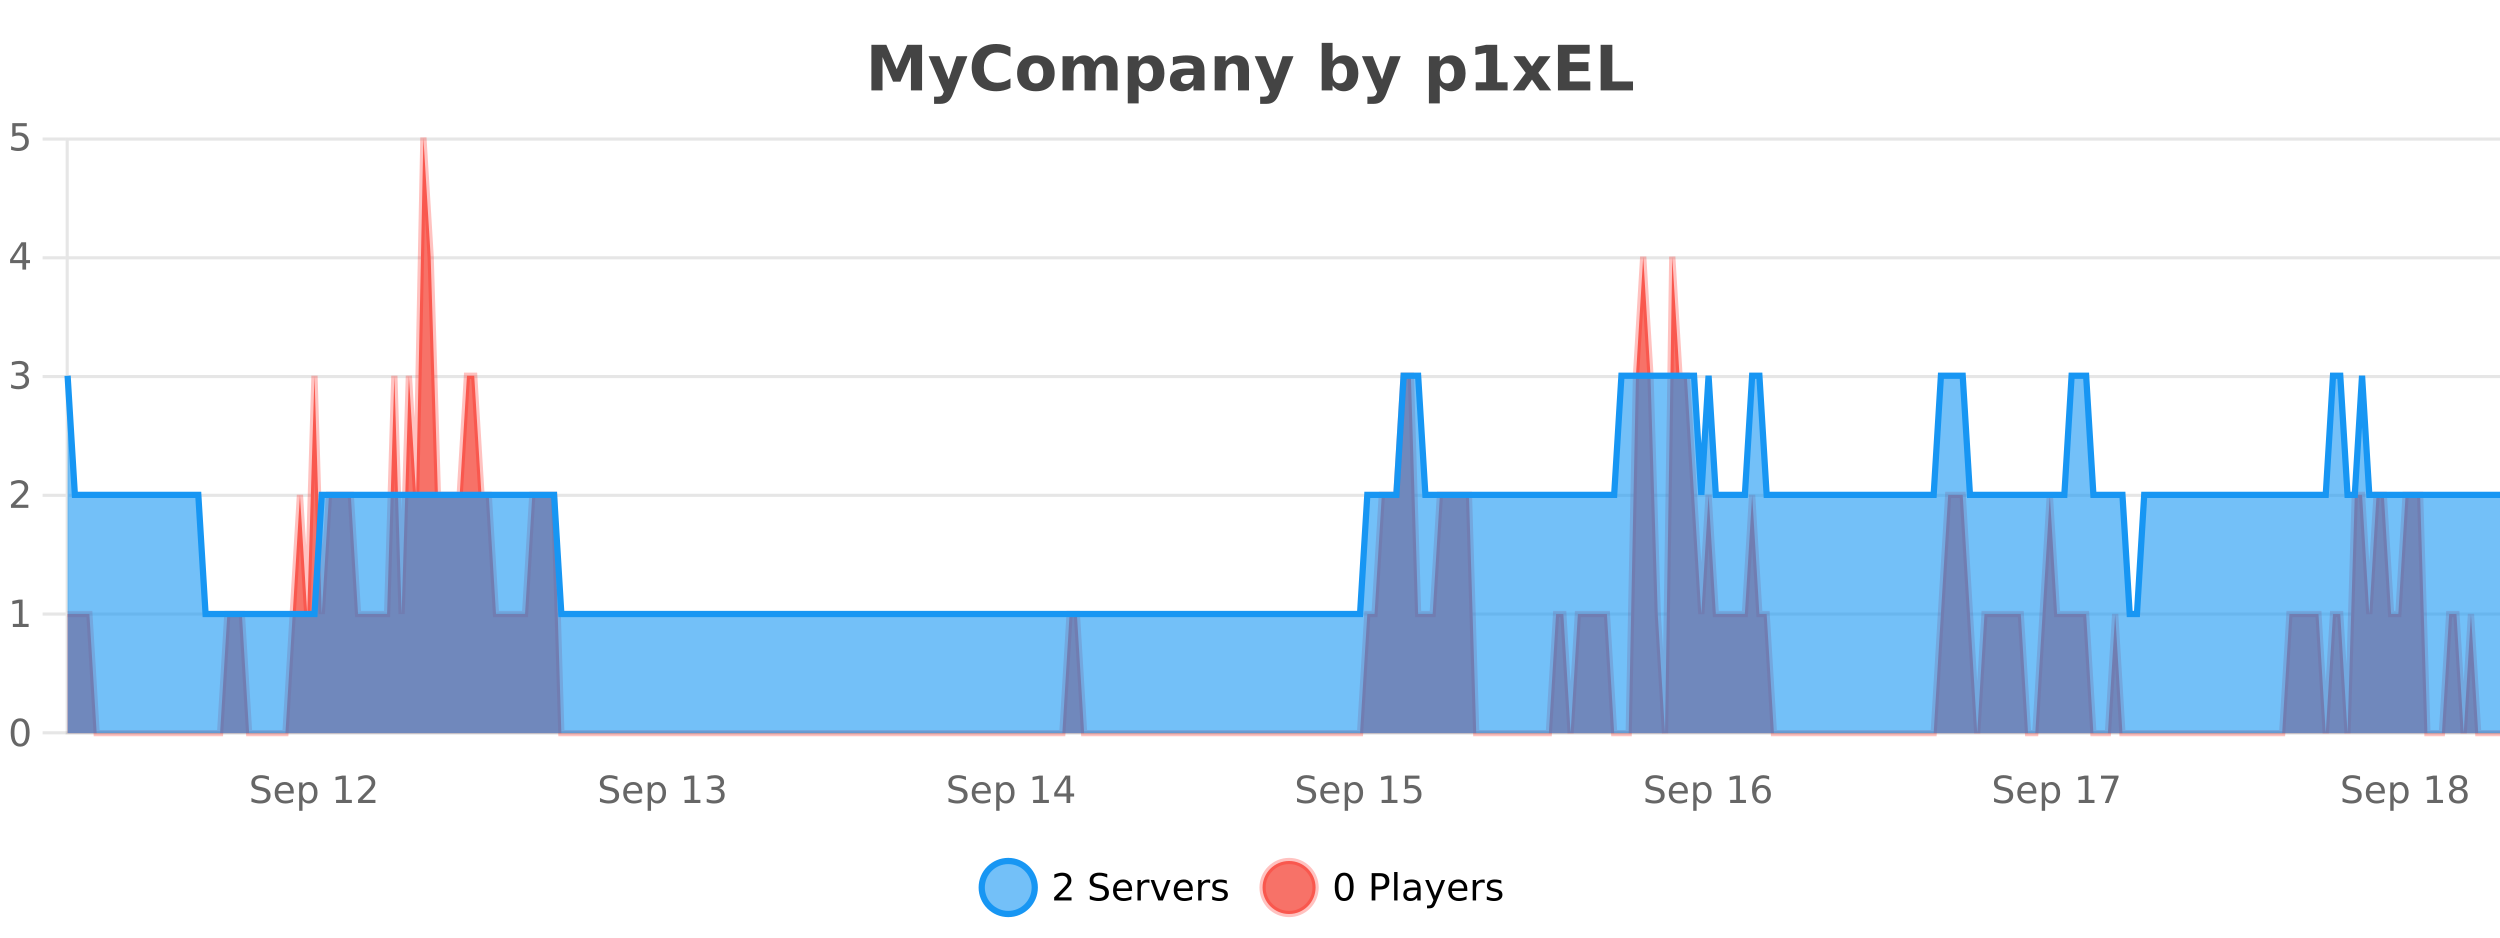 <?xml version="1.0" encoding="UTF-8"?>
<svg xmlns="http://www.w3.org/2000/svg" xmlns:xlink="http://www.w3.org/1999/xlink" width="800pt" height="300pt" viewBox="0 0 800 300" version="1.1">
<defs>
<clipPath id="clip1">
  <path d="M 285 263 L 360 263 L 360 300 L 285 300 Z M 285 263 "/>
</clipPath>
<clipPath id="clip2">
  <path d="M 375 263 L 450 263 L 450 300 L 375 300 Z M 375 263 "/>
</clipPath>
<clipPath id="clip3">
  <path d="M 21.633 44 L 800 44 L 800 234.602 L 21.633 234.602 Z M 21.633 44 "/>
</clipPath>
<clipPath id="clip4">
  <path d="M 20.633 43 L 800 43 L 800 235.602 L 20.633 235.602 Z M 20.633 43 "/>
</clipPath>
<clipPath id="clip5">
  <path d="M 21.633 120 L 800 120 L 800 234.602 L 21.633 234.602 Z M 21.633 120 "/>
</clipPath>
<clipPath id="clip6">
  <path d="M 20.633 91 L 800 91 L 800 225 L 20.633 225 Z M 20.633 91 "/>
</clipPath>
</defs>
<g id="surface2123421">
<rect x="0" y="0" width="800" height="300" style="fill:rgb(100%,100%,100%);fill-opacity:1;stroke:none;"/>
<path style="fill:none;stroke-width:1;stroke-linecap:butt;stroke-linejoin:miter;stroke:rgb(0%,0%,0%);stroke-opacity:0.098;stroke-miterlimit:10;" d="M 22 234.5 L 800 234.5 "/>
<path style="fill:none;stroke-width:1;stroke-linecap:butt;stroke-linejoin:miter;stroke:rgb(0%,0%,0%);stroke-opacity:0.098;stroke-miterlimit:10;" d="M 13.633 234.5 L 21 234.5 "/>
<path style="fill:none;stroke-width:1;stroke-linecap:butt;stroke-linejoin:miter;stroke:rgb(0%,0%,0%);stroke-opacity:0.098;stroke-miterlimit:10;" d="M 22 196.5 L 800 196.5 "/>
<path style="fill:none;stroke-width:1;stroke-linecap:butt;stroke-linejoin:miter;stroke:rgb(0%,0%,0%);stroke-opacity:0.098;stroke-miterlimit:10;" d="M 13.633 196.5 L 21 196.5 "/>
<path style="fill:none;stroke-width:1;stroke-linecap:butt;stroke-linejoin:miter;stroke:rgb(0%,0%,0%);stroke-opacity:0.098;stroke-miterlimit:10;" d="M 22 158.5 L 800 158.5 "/>
<path style="fill:none;stroke-width:1;stroke-linecap:butt;stroke-linejoin:miter;stroke:rgb(0%,0%,0%);stroke-opacity:0.098;stroke-miterlimit:10;" d="M 13.633 158.5 L 21 158.5 "/>
<path style="fill:none;stroke-width:1;stroke-linecap:butt;stroke-linejoin:miter;stroke:rgb(0%,0%,0%);stroke-opacity:0.098;stroke-miterlimit:10;" d="M 22 120.5 L 800 120.5 "/>
<path style="fill:none;stroke-width:1;stroke-linecap:butt;stroke-linejoin:miter;stroke:rgb(0%,0%,0%);stroke-opacity:0.098;stroke-miterlimit:10;" d="M 13.633 120.5 L 21 120.5 "/>
<path style="fill:none;stroke-width:1;stroke-linecap:butt;stroke-linejoin:miter;stroke:rgb(0%,0%,0%);stroke-opacity:0.098;stroke-miterlimit:10;" d="M 22 82.5 L 800 82.5 "/>
<path style="fill:none;stroke-width:1;stroke-linecap:butt;stroke-linejoin:miter;stroke:rgb(0%,0%,0%);stroke-opacity:0.098;stroke-miterlimit:10;" d="M 13.633 82.5 L 21 82.5 "/>
<path style="fill:none;stroke-width:1;stroke-linecap:butt;stroke-linejoin:miter;stroke:rgb(0%,0%,0%);stroke-opacity:0.098;stroke-miterlimit:10;" d="M 22 44.5 L 800 44.5 "/>
<path style="fill:none;stroke-width:1;stroke-linecap:butt;stroke-linejoin:miter;stroke:rgb(0%,0%,0%);stroke-opacity:0.098;stroke-miterlimit:10;" d="M 13.633 44.5 L 21 44.5 "/>
<path style=" stroke:none;fill-rule:nonzero;fill:rgb(9.02%,58.824%,95.294%);fill-opacity:0.6;" d="M 331.121 284 C 331.121 288.688 327.324 292.484 322.637 292.484 C 317.953 292.484 314.152 288.688 314.152 284 C 314.152 279.312 317.953 275.516 322.637 275.516 C 327.324 275.516 331.121 279.312 331.121 284 Z M 331.121 284 "/>
<g clip-path="url(#clip1)" clip-rule="nonzero">
<path style="fill:none;stroke-width:2;stroke-linecap:butt;stroke-linejoin:miter;stroke:rgb(9.02%,58.824%,95.294%);stroke-opacity:1;stroke-miterlimit:10;" d="M 331.121 284 C 331.121 288.688 327.324 292.484 322.637 292.484 C 317.953 292.484 314.152 288.688 314.152 284 C 314.152 279.312 317.953 275.516 322.637 275.516 C 327.324 275.516 331.121 279.312 331.121 284 Z M 331.121 284 "/>
</g>
<path style=" stroke:none;fill-rule:nonzero;fill:rgb(0%,0%,0%);fill-opacity:1;" d="M 338.75 287.156 L 342.891 287.156 L 342.891 288.156 L 337.328 288.156 L 337.328 287.156 C 337.773 286.699 338.383 286.078 339.156 285.297 C 339.938 284.508 340.426 283.996 340.625 283.766 C 341.008 283.352 341.273 282.996 341.422 282.703 C 341.578 282.402 341.656 282.109 341.656 281.828 C 341.656 281.359 341.488 280.98 341.156 280.688 C 340.832 280.398 340.41 280.25 339.891 280.25 C 339.516 280.25 339.117 280.312 338.703 280.438 C 338.297 280.562 337.859 280.762 337.391 281.031 L 337.391 279.828 C 337.867 279.641 338.312 279.5 338.719 279.406 C 339.133 279.305 339.516 279.25 339.859 279.25 C 340.766 279.25 341.488 279.48 342.031 279.938 C 342.57 280.387 342.844 280.992 342.844 281.75 C 342.844 282.105 342.773 282.445 342.641 282.766 C 342.504 283.09 342.258 283.469 341.906 283.906 C 341.801 284.023 341.488 284.352 340.969 284.891 C 340.445 285.434 339.707 286.188 338.75 287.156 Z M 354.32 279.688 L 354.32 280.844 C 353.871 280.637 353.445 280.48 353.039 280.375 C 352.641 280.262 352.262 280.203 351.898 280.203 C 351.25 280.203 350.75 280.328 350.398 280.578 C 350.055 280.828 349.883 281.188 349.883 281.656 C 349.883 282.043 349.996 282.336 350.227 282.531 C 350.453 282.73 350.898 282.887 351.555 283 L 352.258 283.156 C 353.141 283.324 353.793 283.621 354.211 284.047 C 354.637 284.465 354.852 285.027 354.852 285.734 C 354.852 286.59 354.562 287.234 353.992 287.672 C 353.43 288.109 352.594 288.328 351.492 288.328 C 351.086 288.328 350.648 288.281 350.18 288.188 C 349.711 288.094 349.227 287.953 348.727 287.766 L 348.727 286.547 C 349.203 286.82 349.672 287.023 350.133 287.156 C 350.602 287.293 351.055 287.359 351.492 287.359 C 352.168 287.359 352.688 287.23 353.055 286.969 C 353.43 286.699 353.617 286.32 353.617 285.828 C 353.617 285.402 353.48 285.07 353.211 284.828 C 352.949 284.578 352.516 284.398 351.914 284.281 L 351.195 284.141 C 350.309 283.965 349.668 283.688 349.273 283.312 C 348.887 282.938 348.695 282.418 348.695 281.75 C 348.695 280.969 348.965 280.359 349.508 279.922 C 350.047 279.477 350.797 279.25 351.758 279.25 C 352.172 279.25 352.59 279.289 353.008 279.359 C 353.434 279.434 353.871 279.543 354.32 279.688 Z M 362.266 284.609 L 362.266 285.125 L 357.297 285.125 C 357.348 285.875 357.57 286.445 357.969 286.828 C 358.375 287.215 358.93 287.406 359.641 287.406 C 360.055 287.406 360.457 287.359 360.844 287.266 C 361.238 287.164 361.629 287.008 362.016 286.797 L 362.016 287.828 C 361.617 287.984 361.219 288.105 360.812 288.188 C 360.406 288.281 359.992 288.328 359.578 288.328 C 358.535 288.328 357.707 288.027 357.094 287.422 C 356.477 286.809 356.172 285.98 356.172 284.938 C 356.172 283.867 356.461 283.016 357.047 282.391 C 357.629 281.758 358.41 281.438 359.391 281.438 C 360.273 281.438 360.973 281.727 361.484 282.297 C 362.004 282.859 362.266 283.633 362.266 284.609 Z M 361.188 284.281 C 361.176 283.699 361.008 283.23 360.688 282.875 C 360.363 282.523 359.938 282.344 359.406 282.344 C 358.801 282.344 358.316 282.516 357.953 282.859 C 357.598 283.203 357.395 283.684 357.344 284.297 Z M 367.836 282.594 C 367.711 282.531 367.574 282.484 367.43 282.453 C 367.293 282.414 367.137 282.391 366.961 282.391 C 366.355 282.391 365.887 282.59 365.555 282.984 C 365.23 283.383 365.07 283.953 365.07 284.703 L 365.07 288.156 L 363.992 288.156 L 363.992 281.594 L 365.07 281.594 L 365.07 282.609 C 365.297 282.215 365.594 281.922 365.961 281.734 C 366.324 281.539 366.766 281.438 367.289 281.438 C 367.359 281.438 367.438 281.445 367.523 281.453 C 367.617 281.465 367.715 281.48 367.82 281.5 Z M 368.195 281.594 L 369.336 281.594 L 371.383 287.094 L 373.445 281.594 L 374.586 281.594 L 372.117 288.156 L 370.648 288.156 Z M 381.688 284.609 L 381.688 285.125 L 376.719 285.125 C 376.77 285.875 376.992 286.445 377.391 286.828 C 377.797 287.215 378.352 287.406 379.062 287.406 C 379.477 287.406 379.879 287.359 380.266 287.266 C 380.66 287.164 381.051 287.008 381.438 286.797 L 381.438 287.828 C 381.039 287.984 380.641 288.105 380.234 288.188 C 379.828 288.281 379.414 288.328 379 288.328 C 377.957 288.328 377.129 288.027 376.516 287.422 C 375.898 286.809 375.594 285.98 375.594 284.938 C 375.594 283.867 375.883 283.016 376.469 282.391 C 377.051 281.758 377.832 281.438 378.812 281.438 C 379.695 281.438 380.395 281.727 380.906 282.297 C 381.426 282.859 381.688 283.633 381.688 284.609 Z M 380.609 284.281 C 380.598 283.699 380.43 283.23 380.109 282.875 C 379.785 282.523 379.359 282.344 378.828 282.344 C 378.223 282.344 377.738 282.516 377.375 282.859 C 377.02 283.203 376.816 283.684 376.766 284.297 Z M 387.258 282.594 C 387.133 282.531 386.996 282.484 386.852 282.453 C 386.715 282.414 386.559 282.391 386.383 282.391 C 385.777 282.391 385.309 282.59 384.977 282.984 C 384.652 283.383 384.492 283.953 384.492 284.703 L 384.492 288.156 L 383.414 288.156 L 383.414 281.594 L 384.492 281.594 L 384.492 282.609 C 384.719 282.215 385.016 281.922 385.383 281.734 C 385.746 281.539 386.188 281.438 386.711 281.438 C 386.781 281.438 386.859 281.445 386.945 281.453 C 387.039 281.465 387.137 281.48 387.242 281.5 Z M 392.562 281.781 L 392.562 282.812 C 392.258 282.656 391.941 282.543 391.609 282.469 C 391.285 282.387 390.945 282.344 390.594 282.344 C 390.062 282.344 389.66 282.43 389.391 282.594 C 389.117 282.75 388.984 282.996 388.984 283.328 C 388.984 283.578 389.078 283.777 389.266 283.922 C 389.461 284.059 389.852 284.188 390.438 284.312 L 390.797 284.406 C 391.566 284.562 392.113 284.793 392.438 285.094 C 392.758 285.398 392.922 285.812 392.922 286.344 C 392.922 286.961 392.676 287.445 392.188 287.797 C 391.707 288.152 391.047 288.328 390.203 288.328 C 389.848 288.328 389.477 288.289 389.094 288.219 C 388.719 288.156 388.32 288.059 387.906 287.922 L 387.906 286.797 C 388.301 287.008 388.691 287.164 389.078 287.266 C 389.461 287.371 389.848 287.422 390.234 287.422 C 390.734 287.422 391.117 287.34 391.391 287.172 C 391.672 286.996 391.812 286.746 391.812 286.422 C 391.812 286.133 391.711 285.906 391.516 285.75 C 391.316 285.594 390.883 285.445 390.219 285.297 L 389.844 285.219 C 389.176 285.074 388.691 284.855 388.391 284.562 C 388.098 284.273 387.953 283.875 387.953 283.375 C 387.953 282.75 388.172 282.273 388.609 281.938 C 389.047 281.605 389.664 281.438 390.469 281.438 C 390.863 281.438 391.238 281.469 391.594 281.531 C 391.945 281.586 392.27 281.668 392.562 281.781 Z M 332.637 277.016 "/>
<path style=" stroke:none;fill-rule:nonzero;fill:rgb(96.863%,44.706%,40.784%);fill-opacity:1;" d="M 420.988 284 C 420.988 288.688 417.191 292.484 412.504 292.484 C 407.82 292.484 404.02 288.688 404.02 284 C 404.02 279.312 407.82 275.516 412.504 275.516 C 417.191 275.516 420.988 279.312 420.988 284 Z M 420.988 284 "/>
<g clip-path="url(#clip2)" clip-rule="nonzero">
<path style="fill:none;stroke-width:2;stroke-linecap:butt;stroke-linejoin:miter;stroke:rgb(100%,4.706%,0%);stroke-opacity:0.247;stroke-miterlimit:10;" d="M 420.988 284 C 420.988 288.688 417.191 292.484 412.504 292.484 C 407.82 292.484 404.02 288.688 404.02 284 C 404.02 279.312 407.82 275.516 412.504 275.516 C 417.191 275.516 420.988 279.312 420.988 284 Z M 420.988 284 "/>
</g>
<path style=" stroke:none;fill-rule:nonzero;fill:rgb(0%,0%,0%);fill-opacity:1;" d="M 430.133 280.188 C 429.527 280.188 429.07 280.492 428.758 281.094 C 428.453 281.688 428.305 282.59 428.305 283.797 C 428.305 284.996 428.453 285.898 428.758 286.5 C 429.07 287.094 429.527 287.391 430.133 287.391 C 430.746 287.391 431.203 287.094 431.508 286.5 C 431.82 285.898 431.977 284.996 431.977 283.797 C 431.977 282.59 431.82 281.688 431.508 281.094 C 431.203 280.492 430.746 280.188 430.133 280.188 Z M 430.133 279.25 C 431.109 279.25 431.859 279.641 432.383 280.422 C 432.902 281.195 433.164 282.32 433.164 283.797 C 433.164 285.266 432.902 286.391 432.383 287.172 C 431.859 287.945 431.109 288.328 430.133 288.328 C 429.152 288.328 428.402 287.945 427.883 287.172 C 427.371 286.391 427.117 285.266 427.117 283.797 C 427.117 282.32 427.371 281.195 427.883 280.422 C 428.402 279.641 429.152 279.25 430.133 279.25 Z M 440.125 280.375 L 440.125 283.672 L 441.609 283.672 C 442.16 283.672 442.586 283.531 442.891 283.25 C 443.191 282.961 443.344 282.547 443.344 282.016 C 443.344 281.496 443.191 281.094 442.891 280.812 C 442.586 280.523 442.16 280.375 441.609 280.375 Z M 438.938 279.406 L 441.609 279.406 C 442.598 279.406 443.344 279.633 443.844 280.078 C 444.344 280.516 444.594 281.164 444.594 282.016 C 444.594 282.883 444.344 283.539 443.844 283.984 C 443.344 284.422 442.598 284.641 441.609 284.641 L 440.125 284.641 L 440.125 288.156 L 438.938 288.156 Z M 446.129 279.031 L 447.207 279.031 L 447.207 288.156 L 446.129 288.156 Z M 452.445 284.859 C 451.578 284.859 450.977 284.961 450.633 285.156 C 450.297 285.355 450.133 285.695 450.133 286.172 C 450.133 286.559 450.258 286.867 450.508 287.094 C 450.766 287.312 451.109 287.422 451.539 287.422 C 452.141 287.422 452.621 287.215 452.977 286.797 C 453.34 286.371 453.523 285.805 453.523 285.094 L 453.523 284.859 Z M 454.602 284.406 L 454.602 288.156 L 453.523 288.156 L 453.523 287.156 C 453.273 287.555 452.965 287.852 452.602 288.047 C 452.234 288.234 451.789 288.328 451.258 288.328 C 450.578 288.328 450.043 288.141 449.648 287.766 C 449.25 287.383 449.055 286.875 449.055 286.25 C 449.055 285.512 449.297 284.953 449.789 284.578 C 450.289 284.203 451.027 284.016 452.008 284.016 L 453.523 284.016 L 453.523 283.906 C 453.523 283.406 453.355 283.023 453.023 282.75 C 452.699 282.48 452.246 282.344 451.664 282.344 C 451.289 282.344 450.918 282.391 450.555 282.484 C 450.199 282.578 449.859 282.715 449.539 282.891 L 449.539 281.891 C 449.934 281.734 450.312 281.621 450.68 281.547 C 451.055 281.477 451.418 281.438 451.773 281.438 C 452.719 281.438 453.43 281.684 453.898 282.172 C 454.367 282.664 454.602 283.406 454.602 284.406 Z M 459.551 288.766 C 459.246 289.547 458.949 290.055 458.66 290.297 C 458.367 290.535 457.98 290.656 457.504 290.656 L 456.645 290.656 L 456.645 289.75 L 457.27 289.75 C 457.57 289.75 457.801 289.676 457.957 289.531 C 458.121 289.395 458.305 289.066 458.504 288.547 L 458.707 288.047 L 456.051 281.594 L 457.191 281.594 L 459.238 286.719 L 461.301 281.594 L 462.441 281.594 Z M 469.543 284.609 L 469.543 285.125 L 464.574 285.125 C 464.625 285.875 464.848 286.445 465.246 286.828 C 465.652 287.215 466.207 287.406 466.918 287.406 C 467.332 287.406 467.734 287.359 468.121 287.266 C 468.516 287.164 468.906 287.008 469.293 286.797 L 469.293 287.828 C 468.895 287.984 468.496 288.105 468.09 288.188 C 467.684 288.281 467.27 288.328 466.855 288.328 C 465.812 288.328 464.984 288.027 464.371 287.422 C 463.754 286.809 463.449 285.98 463.449 284.938 C 463.449 283.867 463.738 283.016 464.324 282.391 C 464.906 281.758 465.688 281.438 466.668 281.438 C 467.551 281.438 468.25 281.727 468.762 282.297 C 469.281 282.859 469.543 283.633 469.543 284.609 Z M 468.465 284.281 C 468.453 283.699 468.285 283.23 467.965 282.875 C 467.641 282.523 467.215 282.344 466.684 282.344 C 466.078 282.344 465.594 282.516 465.23 282.859 C 464.875 283.203 464.672 283.684 464.621 284.297 Z M 475.113 282.594 C 474.988 282.531 474.852 282.484 474.707 282.453 C 474.57 282.414 474.414 282.391 474.238 282.391 C 473.633 282.391 473.164 282.59 472.832 282.984 C 472.508 283.383 472.348 283.953 472.348 284.703 L 472.348 288.156 L 471.27 288.156 L 471.27 281.594 L 472.348 281.594 L 472.348 282.609 C 472.574 282.215 472.871 281.922 473.238 281.734 C 473.602 281.539 474.043 281.438 474.566 281.438 C 474.637 281.438 474.715 281.445 474.801 281.453 C 474.895 281.465 474.992 281.48 475.098 281.5 Z M 480.422 281.781 L 480.422 282.812 C 480.117 282.656 479.801 282.543 479.469 282.469 C 479.145 282.387 478.805 282.344 478.453 282.344 C 477.922 282.344 477.52 282.43 477.25 282.594 C 476.977 282.75 476.844 282.996 476.844 283.328 C 476.844 283.578 476.938 283.777 477.125 283.922 C 477.32 284.059 477.711 284.188 478.297 284.312 L 478.656 284.406 C 479.426 284.562 479.973 284.793 480.297 285.094 C 480.617 285.398 480.781 285.812 480.781 286.344 C 480.781 286.961 480.535 287.445 480.047 287.797 C 479.566 288.152 478.906 288.328 478.062 288.328 C 477.707 288.328 477.336 288.289 476.953 288.219 C 476.578 288.156 476.18 288.059 475.766 287.922 L 475.766 286.797 C 476.16 287.008 476.551 287.164 476.938 287.266 C 477.32 287.371 477.707 287.422 478.094 287.422 C 478.594 287.422 478.977 287.34 479.25 287.172 C 479.531 286.996 479.672 286.746 479.672 286.422 C 479.672 286.133 479.57 285.906 479.375 285.75 C 479.176 285.594 478.742 285.445 478.078 285.297 L 477.703 285.219 C 477.035 285.074 476.551 284.855 476.25 284.562 C 475.957 284.273 475.812 283.875 475.812 283.375 C 475.812 282.75 476.031 282.273 476.469 281.938 C 476.906 281.605 477.523 281.438 478.328 281.438 C 478.723 281.438 479.098 281.469 479.453 281.531 C 479.805 281.586 480.129 281.668 480.422 281.781 Z M 422.504 277.016 "/>
<path style=" stroke:none;fill-rule:nonzero;fill:rgb(26.667%,26.667%,26.667%);fill-opacity:1;" d="M 278.844 14.344 L 283.625 14.344 L 286.938 22.141 L 290.281 14.344 L 295.062 14.344 L 295.062 28.922 L 291.5 28.922 L 291.5 18.25 L 288.141 26.125 L 285.766 26.125 L 282.406 18.25 L 282.406 28.922 L 278.844 28.922 Z M 297.152 17.984 L 300.637 17.984 L 303.59 25.406 L 306.09 17.984 L 309.574 17.984 L 304.98 29.953 C 304.52 31.172 303.98 32.02 303.355 32.5 C 302.738 32.988 301.934 33.234 300.934 33.234 L 298.902 33.234 L 298.902 30.938 L 299.996 30.938 C 300.59 30.938 301.02 30.844 301.293 30.656 C 301.562 30.469 301.77 30.129 301.918 29.641 L 302.027 29.344 Z M 323.344 28.125 C 322.645 28.48 321.922 28.746 321.172 28.922 C 320.43 29.109 319.648 29.203 318.828 29.203 C 316.398 29.203 314.477 28.527 313.062 27.172 C 311.645 25.809 310.938 23.965 310.938 21.641 C 310.938 19.32 311.645 17.48 313.062 16.125 C 314.477 14.762 316.398 14.078 318.828 14.078 C 319.648 14.078 320.43 14.172 321.172 14.359 C 321.922 14.539 322.645 14.805 323.344 15.156 L 323.344 18.172 C 322.645 17.703 321.957 17.359 321.281 17.141 C 320.602 16.914 319.891 16.797 319.141 16.797 C 317.797 16.797 316.738 17.23 315.969 18.094 C 315.207 18.949 314.828 20.133 314.828 21.641 C 314.828 23.152 315.207 24.34 315.969 25.203 C 316.738 26.059 317.797 26.484 319.141 26.484 C 319.891 26.484 320.602 26.375 321.281 26.156 C 321.957 25.93 322.645 25.578 323.344 25.109 Z M 331.508 20.219 C 330.727 20.219 330.133 20.5 329.727 21.062 C 329.32 21.617 329.117 22.418 329.117 23.469 C 329.117 24.512 329.32 25.312 329.727 25.875 C 330.133 26.43 330.727 26.703 331.508 26.703 C 332.266 26.703 332.844 26.43 333.242 25.875 C 333.648 25.312 333.852 24.512 333.852 23.469 C 333.852 22.418 333.648 21.617 333.242 21.062 C 332.844 20.5 332.266 20.219 331.508 20.219 Z M 331.508 17.719 C 333.383 17.719 334.844 18.23 335.898 19.25 C 336.961 20.262 337.492 21.668 337.492 23.469 C 337.492 25.262 336.961 26.668 335.898 27.688 C 334.844 28.699 333.383 29.203 331.508 29.203 C 329.609 29.203 328.133 28.699 327.07 27.688 C 326.008 26.668 325.477 25.262 325.477 23.469 C 325.477 21.668 326.008 20.262 327.07 19.25 C 328.133 18.23 329.609 17.719 331.508 17.719 Z M 350.172 19.797 C 350.617 19.121 351.145 18.605 351.75 18.25 C 352.363 17.898 353.035 17.719 353.766 17.719 C 355.016 17.719 355.969 18.109 356.625 18.891 C 357.289 19.664 357.625 20.789 357.625 22.266 L 357.625 28.922 L 354.109 28.922 L 354.109 23.219 C 354.109 23.137 354.109 23.047 354.109 22.953 C 354.117 22.859 354.125 22.73 354.125 22.562 C 354.125 21.793 354.008 21.234 353.781 20.891 C 353.551 20.539 353.18 20.359 352.672 20.359 C 352.016 20.359 351.504 20.637 351.141 21.188 C 350.773 21.73 350.586 22.516 350.578 23.547 L 350.578 28.922 L 347.062 28.922 L 347.062 23.219 C 347.062 22.012 346.957 21.234 346.75 20.891 C 346.539 20.539 346.172 20.359 345.641 20.359 C 344.961 20.359 344.441 20.637 344.078 21.188 C 343.711 21.73 343.531 22.516 343.531 23.547 L 343.531 28.922 L 340.016 28.922 L 340.016 17.984 L 343.531 17.984 L 343.531 19.578 C 343.969 18.965 344.461 18.5 345.016 18.188 C 345.566 17.875 346.18 17.719 346.859 17.719 C 347.609 17.719 348.273 17.902 348.859 18.266 C 349.441 18.633 349.879 19.141 350.172 19.797 Z M 364.367 27.344 L 364.367 33.078 L 360.883 33.078 L 360.883 17.984 L 364.367 17.984 L 364.367 19.578 C 364.855 18.945 365.391 18.477 365.977 18.172 C 366.559 17.871 367.23 17.719 367.992 17.719 C 369.344 17.719 370.453 18.258 371.32 19.328 C 372.184 20.402 372.617 21.781 372.617 23.469 C 372.617 25.148 372.184 26.523 371.32 27.594 C 370.453 28.668 369.344 29.203 367.992 29.203 C 367.23 29.203 366.559 29.051 365.977 28.75 C 365.391 28.449 364.855 27.98 364.367 27.344 Z M 366.695 20.266 C 365.945 20.266 365.367 20.543 364.961 21.094 C 364.562 21.637 364.367 22.43 364.367 23.469 C 364.367 24.5 364.562 25.293 364.961 25.844 C 365.367 26.398 365.945 26.672 366.695 26.672 C 367.445 26.672 368.016 26.402 368.414 25.859 C 368.809 25.309 369.008 24.512 369.008 23.469 C 369.008 22.43 368.809 21.637 368.414 21.094 C 368.016 20.543 367.445 20.266 366.695 20.266 Z M 380.094 24 C 379.363 24 378.816 24.125 378.453 24.375 C 378.086 24.617 377.906 24.98 377.906 25.469 C 377.906 25.906 378.051 26.25 378.344 26.5 C 378.645 26.75 379.055 26.875 379.578 26.875 C 380.234 26.875 380.785 26.641 381.234 26.172 C 381.691 25.703 381.922 25.117 381.922 24.406 L 381.922 24 Z M 385.438 22.688 L 385.438 28.922 L 381.922 28.922 L 381.922 27.297 C 381.453 27.965 380.922 28.449 380.328 28.75 C 379.742 29.051 379.031 29.203 378.188 29.203 C 377.062 29.203 376.145 28.875 375.438 28.219 C 374.727 27.555 374.375 26.695 374.375 25.641 C 374.375 24.359 374.812 23.422 375.688 22.828 C 376.57 22.227 377.961 21.922 379.859 21.922 L 381.922 21.922 L 381.922 21.641 C 381.922 21.09 381.703 20.688 381.266 20.438 C 380.828 20.18 380.145 20.047 379.219 20.047 C 378.469 20.047 377.77 20.125 377.125 20.281 C 376.477 20.43 375.879 20.648 375.328 20.938 L 375.328 18.281 C 376.078 18.094 376.828 17.953 377.578 17.859 C 378.336 17.766 379.098 17.719 379.859 17.719 C 381.828 17.719 383.25 18.109 384.125 18.891 C 385 19.664 385.438 20.93 385.438 22.688 Z M 399.68 22.266 L 399.68 28.922 L 396.164 28.922 L 396.164 23.828 C 396.164 22.883 396.141 22.23 396.102 21.875 C 396.059 21.512 395.984 21.246 395.883 21.078 C 395.746 20.852 395.559 20.672 395.32 20.547 C 395.09 20.422 394.824 20.359 394.523 20.359 C 393.793 20.359 393.219 20.641 392.805 21.203 C 392.387 21.766 392.18 22.547 392.18 23.547 L 392.18 28.922 L 388.695 28.922 L 388.695 17.984 L 392.18 17.984 L 392.18 19.578 C 392.711 18.945 393.273 18.477 393.867 18.172 C 394.461 17.871 395.109 17.719 395.82 17.719 C 397.09 17.719 398.047 18.109 398.695 18.891 C 399.352 19.664 399.68 20.789 399.68 22.266 Z M 401.5 17.984 L 404.984 17.984 L 407.938 25.406 L 410.438 17.984 L 413.922 17.984 L 409.328 29.953 C 408.867 31.172 408.328 32.02 407.703 32.5 C 407.086 32.988 406.281 33.234 405.281 33.234 L 403.25 33.234 L 403.25 30.938 L 404.344 30.938 C 404.938 30.938 405.367 30.844 405.641 30.656 C 405.91 30.469 406.117 30.129 406.266 29.641 L 406.375 29.344 Z M 428.75 26.672 C 429.5 26.672 430.07 26.402 430.469 25.859 C 430.863 25.309 431.062 24.512 431.062 23.469 C 431.062 22.43 430.863 21.637 430.469 21.094 C 430.07 20.543 429.5 20.266 428.75 20.266 C 428 20.266 427.422 20.543 427.016 21.094 C 426.617 21.637 426.422 22.43 426.422 23.469 C 426.422 24.5 426.617 25.293 427.016 25.844 C 427.422 26.398 428 26.672 428.75 26.672 Z M 426.422 19.578 C 426.91 18.945 427.445 18.477 428.031 18.172 C 428.613 17.871 429.285 17.719 430.047 17.719 C 431.398 17.719 432.508 18.258 433.375 19.328 C 434.238 20.402 434.672 21.781 434.672 23.469 C 434.672 25.148 434.238 26.523 433.375 27.594 C 432.508 28.668 431.398 29.203 430.047 29.203 C 429.285 29.203 428.613 29.051 428.031 28.75 C 427.445 28.449 426.91 27.98 426.422 27.344 L 426.422 28.922 L 422.938 28.922 L 422.938 13.719 L 426.422 13.719 Z M 435.812 17.984 L 439.297 17.984 L 442.25 25.406 L 444.75 17.984 L 448.234 17.984 L 443.641 29.953 C 443.18 31.172 442.641 32.02 442.016 32.5 C 441.398 32.988 440.594 33.234 439.594 33.234 L 437.562 33.234 L 437.562 30.938 L 438.656 30.938 C 439.25 30.938 439.68 30.844 439.953 30.656 C 440.223 30.469 440.43 30.129 440.578 29.641 L 440.688 29.344 Z M 460.734 27.344 L 460.734 33.078 L 457.25 33.078 L 457.25 17.984 L 460.734 17.984 L 460.734 19.578 C 461.223 18.945 461.758 18.477 462.344 18.172 C 462.926 17.871 463.598 17.719 464.359 17.719 C 465.711 17.719 466.82 18.258 467.688 19.328 C 468.551 20.402 468.984 21.781 468.984 23.469 C 468.984 25.148 468.551 26.523 467.688 27.594 C 466.82 28.668 465.711 29.203 464.359 29.203 C 463.598 29.203 462.926 29.051 462.344 28.75 C 461.758 28.449 461.223 27.98 460.734 27.344 Z M 463.062 20.266 C 462.312 20.266 461.734 20.543 461.328 21.094 C 460.93 21.637 460.734 22.43 460.734 23.469 C 460.734 24.5 460.93 25.293 461.328 25.844 C 461.734 26.398 462.312 26.672 463.062 26.672 C 463.812 26.672 464.383 26.402 464.781 25.859 C 465.176 25.309 465.375 24.512 465.375 23.469 C 465.375 22.43 465.176 21.637 464.781 21.094 C 464.383 20.543 463.812 20.266 463.062 20.266 Z M 472.227 26.328 L 475.555 26.328 L 475.555 16.906 L 472.133 17.609 L 472.133 15.047 L 475.523 14.344 L 479.102 14.344 L 479.102 26.328 L 482.43 26.328 L 482.43 28.922 L 472.227 28.922 Z M 488.234 23.328 L 484.297 17.984 L 488 17.984 L 490.234 21.219 L 492.5 17.984 L 496.203 17.984 L 492.25 23.312 L 496.391 28.922 L 492.688 28.922 L 490.234 25.469 L 487.797 28.922 L 484.094 28.922 Z M 498.539 14.344 L 508.68 14.344 L 508.68 17.188 L 502.289 17.188 L 502.289 19.891 L 508.305 19.891 L 508.305 22.734 L 502.289 22.734 L 502.289 26.078 L 508.898 26.078 L 508.898 28.922 L 498.539 28.922 Z M 512.203 14.344 L 515.953 14.344 L 515.953 26.078 L 522.562 26.078 L 522.562 28.922 L 512.203 28.922 Z M 277 10.359 "/>
<path style="fill:none;stroke-width:1;stroke-linecap:butt;stroke-linejoin:miter;stroke:rgb(0%,0%,0%);stroke-opacity:0.098;stroke-miterlimit:10;" d="M 21 234.5 L 801 234.5 "/>
<path style=" stroke:none;fill-rule:nonzero;fill:rgb(40%,40%,40%);fill-opacity:1;" d="M 86.055 248.484 L 86.055 249.641 C 85.605 249.434 85.18 249.277 84.773 249.172 C 84.375 249.059 83.996 249 83.633 249 C 82.984 249 82.484 249.125 82.133 249.375 C 81.789 249.625 81.617 249.984 81.617 250.453 C 81.617 250.84 81.73 251.133 81.961 251.328 C 82.188 251.527 82.633 251.684 83.289 251.797 L 83.992 251.953 C 84.875 252.121 85.527 252.418 85.945 252.844 C 86.371 253.262 86.586 253.824 86.586 254.531 C 86.586 255.387 86.297 256.031 85.727 256.469 C 85.164 256.906 84.328 257.125 83.227 257.125 C 82.82 257.125 82.383 257.078 81.914 256.984 C 81.445 256.891 80.961 256.75 80.461 256.562 L 80.461 255.344 C 80.938 255.617 81.406 255.82 81.867 255.953 C 82.336 256.09 82.789 256.156 83.227 256.156 C 83.902 256.156 84.422 256.027 84.789 255.766 C 85.164 255.496 85.352 255.117 85.352 254.625 C 85.352 254.199 85.215 253.867 84.945 253.625 C 84.684 253.375 84.25 253.195 83.648 253.078 L 82.93 252.938 C 82.043 252.762 81.402 252.484 81.008 252.109 C 80.621 251.734 80.43 251.215 80.43 250.547 C 80.43 249.766 80.699 249.156 81.242 248.719 C 81.781 248.273 82.531 248.047 83.492 248.047 C 83.906 248.047 84.324 248.086 84.742 248.156 C 85.168 248.23 85.605 248.34 86.055 248.484 Z M 94 253.406 L 94 253.922 L 89.031 253.922 C 89.082 254.672 89.305 255.242 89.703 255.625 C 90.109 256.012 90.664 256.203 91.375 256.203 C 91.789 256.203 92.191 256.156 92.578 256.062 C 92.973 255.961 93.363 255.805 93.75 255.594 L 93.75 256.625 C 93.352 256.781 92.953 256.902 92.547 256.984 C 92.141 257.078 91.727 257.125 91.312 257.125 C 90.27 257.125 89.441 256.824 88.828 256.219 C 88.211 255.605 87.906 254.777 87.906 253.734 C 87.906 252.664 88.195 251.812 88.781 251.188 C 89.363 250.555 90.145 250.234 91.125 250.234 C 92.008 250.234 92.707 250.523 93.219 251.094 C 93.738 251.656 94 252.43 94 253.406 Z M 92.922 253.078 C 92.91 252.496 92.742 252.027 92.422 251.672 C 92.098 251.32 91.672 251.141 91.141 251.141 C 90.535 251.141 90.051 251.312 89.688 251.656 C 89.332 252 89.129 252.48 89.078 253.094 Z M 96.805 255.969 L 96.805 259.453 L 95.727 259.453 L 95.727 250.391 L 96.805 250.391 L 96.805 251.391 C 97.031 250.996 97.32 250.703 97.664 250.516 C 98.008 250.328 98.418 250.234 98.898 250.234 C 99.699 250.234 100.352 250.555 100.852 251.188 C 101.352 251.812 101.602 252.641 101.602 253.672 C 101.602 254.703 101.352 255.539 100.852 256.172 C 100.352 256.809 99.699 257.125 98.898 257.125 C 98.418 257.125 98.008 257.031 97.664 256.844 C 97.32 256.648 97.031 256.355 96.805 255.969 Z M 100.477 253.672 C 100.477 252.883 100.309 252.262 99.977 251.812 C 99.652 251.367 99.211 251.141 98.648 251.141 C 98.074 251.141 97.621 251.367 97.289 251.812 C 96.965 252.262 96.805 252.883 96.805 253.672 C 96.805 254.465 96.965 255.09 97.289 255.547 C 97.621 255.996 98.074 256.219 98.648 256.219 C 99.211 256.219 99.652 255.996 99.977 255.547 C 100.309 255.09 100.477 254.465 100.477 253.672 Z M 107.547 255.953 L 109.484 255.953 L 109.484 249.281 L 107.375 249.703 L 107.375 248.625 L 109.469 248.203 L 110.656 248.203 L 110.656 255.953 L 112.594 255.953 L 112.594 256.953 L 107.547 256.953 Z M 115.996 255.953 L 120.137 255.953 L 120.137 256.953 L 114.574 256.953 L 114.574 255.953 C 115.02 255.496 115.629 254.875 116.402 254.094 C 117.184 253.305 117.672 252.793 117.871 252.562 C 118.254 252.148 118.52 251.793 118.668 251.5 C 118.824 251.199 118.902 250.906 118.902 250.625 C 118.902 250.156 118.734 249.777 118.402 249.484 C 118.078 249.195 117.656 249.047 117.137 249.047 C 116.762 249.047 116.363 249.109 115.949 249.234 C 115.543 249.359 115.105 249.559 114.637 249.828 L 114.637 248.625 C 115.113 248.438 115.559 248.297 115.965 248.203 C 116.379 248.102 116.762 248.047 117.105 248.047 C 118.012 248.047 118.734 248.277 119.277 248.734 C 119.816 249.184 120.09 249.789 120.09 250.547 C 120.09 250.902 120.02 251.242 119.887 251.562 C 119.75 251.887 119.504 252.266 119.152 252.703 C 119.047 252.82 118.734 253.148 118.215 253.688 C 117.691 254.23 116.953 254.984 115.996 255.953 Z M 79.633 245.816 "/>
<path style=" stroke:none;fill-rule:nonzero;fill:rgb(40%,40%,40%);fill-opacity:1;" d="M 197.582 248.484 L 197.582 249.641 C 197.133 249.434 196.707 249.277 196.301 249.172 C 195.902 249.059 195.523 249 195.16 249 C 194.512 249 194.012 249.125 193.66 249.375 C 193.316 249.625 193.145 249.984 193.145 250.453 C 193.145 250.84 193.258 251.133 193.488 251.328 C 193.715 251.527 194.16 251.684 194.816 251.797 L 195.52 251.953 C 196.402 252.121 197.055 252.418 197.473 252.844 C 197.898 253.262 198.113 253.824 198.113 254.531 C 198.113 255.387 197.824 256.031 197.254 256.469 C 196.691 256.906 195.855 257.125 194.754 257.125 C 194.348 257.125 193.91 257.078 193.441 256.984 C 192.973 256.891 192.488 256.75 191.988 256.562 L 191.988 255.344 C 192.465 255.617 192.934 255.82 193.395 255.953 C 193.863 256.09 194.316 256.156 194.754 256.156 C 195.43 256.156 195.949 256.027 196.316 255.766 C 196.691 255.496 196.879 255.117 196.879 254.625 C 196.879 254.199 196.742 253.867 196.473 253.625 C 196.211 253.375 195.777 253.195 195.176 253.078 L 194.457 252.938 C 193.57 252.762 192.93 252.484 192.535 252.109 C 192.148 251.734 191.957 251.215 191.957 250.547 C 191.957 249.766 192.227 249.156 192.77 248.719 C 193.309 248.273 194.059 248.047 195.02 248.047 C 195.434 248.047 195.852 248.086 196.27 248.156 C 196.695 248.23 197.133 248.34 197.582 248.484 Z M 205.527 253.406 L 205.527 253.922 L 200.559 253.922 C 200.609 254.672 200.832 255.242 201.23 255.625 C 201.637 256.012 202.191 256.203 202.902 256.203 C 203.316 256.203 203.719 256.156 204.105 256.062 C 204.5 255.961 204.891 255.805 205.277 255.594 L 205.277 256.625 C 204.879 256.781 204.48 256.902 204.074 256.984 C 203.668 257.078 203.254 257.125 202.84 257.125 C 201.797 257.125 200.969 256.824 200.355 256.219 C 199.738 255.605 199.434 254.777 199.434 253.734 C 199.434 252.664 199.723 251.812 200.309 251.188 C 200.891 250.555 201.672 250.234 202.652 250.234 C 203.535 250.234 204.234 250.523 204.746 251.094 C 205.266 251.656 205.527 252.43 205.527 253.406 Z M 204.449 253.078 C 204.438 252.496 204.27 252.027 203.949 251.672 C 203.625 251.32 203.199 251.141 202.668 251.141 C 202.062 251.141 201.578 251.312 201.215 251.656 C 200.859 252 200.656 252.48 200.605 253.094 Z M 208.332 255.969 L 208.332 259.453 L 207.254 259.453 L 207.254 250.391 L 208.332 250.391 L 208.332 251.391 C 208.559 250.996 208.848 250.703 209.191 250.516 C 209.535 250.328 209.945 250.234 210.426 250.234 C 211.227 250.234 211.879 250.555 212.379 251.188 C 212.879 251.812 213.129 252.641 213.129 253.672 C 213.129 254.703 212.879 255.539 212.379 256.172 C 211.879 256.809 211.227 257.125 210.426 257.125 C 209.945 257.125 209.535 257.031 209.191 256.844 C 208.848 256.648 208.559 256.355 208.332 255.969 Z M 212.004 253.672 C 212.004 252.883 211.836 252.262 211.504 251.812 C 211.18 251.367 210.738 251.141 210.176 251.141 C 209.602 251.141 209.148 251.367 208.816 251.812 C 208.492 252.262 208.332 252.883 208.332 253.672 C 208.332 254.465 208.492 255.09 208.816 255.547 C 209.148 255.996 209.602 256.219 210.176 256.219 C 210.738 256.219 211.18 255.996 211.504 255.547 C 211.836 255.09 212.004 254.465 212.004 253.672 Z M 219.078 255.953 L 221.016 255.953 L 221.016 249.281 L 218.906 249.703 L 218.906 248.625 L 221 248.203 L 222.188 248.203 L 222.188 255.953 L 224.125 255.953 L 224.125 256.953 L 219.078 256.953 Z M 230.102 252.234 C 230.664 252.359 231.102 252.617 231.414 253 C 231.734 253.375 231.898 253.844 231.898 254.406 C 231.898 255.273 231.602 255.945 231.008 256.422 C 230.414 256.891 229.57 257.125 228.477 257.125 C 228.109 257.125 227.73 257.086 227.336 257.016 C 226.949 256.945 226.555 256.836 226.148 256.688 L 226.148 255.547 C 226.469 255.734 226.824 255.883 227.211 255.984 C 227.605 256.078 228.016 256.125 228.445 256.125 C 229.184 256.125 229.746 255.98 230.133 255.688 C 230.527 255.398 230.727 254.969 230.727 254.406 C 230.727 253.898 230.543 253.496 230.18 253.203 C 229.812 252.914 229.312 252.766 228.68 252.766 L 227.648 252.766 L 227.648 251.797 L 228.727 251.797 C 229.297 251.797 229.742 251.684 230.055 251.453 C 230.367 251.215 230.523 250.875 230.523 250.438 C 230.523 249.992 230.359 249.648 230.039 249.406 C 229.727 249.168 229.273 249.047 228.68 249.047 C 228.344 249.047 227.992 249.086 227.617 249.156 C 227.25 249.219 226.844 249.324 226.398 249.469 L 226.398 248.422 C 226.855 248.297 227.277 248.203 227.664 248.141 C 228.059 248.078 228.43 248.047 228.773 248.047 C 229.68 248.047 230.391 248.25 230.914 248.656 C 231.434 249.062 231.695 249.617 231.695 250.312 C 231.695 250.805 231.555 251.215 231.273 251.547 C 231 251.883 230.609 252.109 230.102 252.234 Z M 191.16 245.816 "/>
<path style=" stroke:none;fill-rule:nonzero;fill:rgb(40%,40%,40%);fill-opacity:1;" d="M 309.109 248.484 L 309.109 249.641 C 308.66 249.434 308.234 249.277 307.828 249.172 C 307.43 249.059 307.051 249 306.688 249 C 306.039 249 305.539 249.125 305.188 249.375 C 304.844 249.625 304.672 249.984 304.672 250.453 C 304.672 250.84 304.785 251.133 305.016 251.328 C 305.242 251.527 305.688 251.684 306.344 251.797 L 307.047 251.953 C 307.93 252.121 308.582 252.418 309 252.844 C 309.426 253.262 309.641 253.824 309.641 254.531 C 309.641 255.387 309.352 256.031 308.781 256.469 C 308.219 256.906 307.383 257.125 306.281 257.125 C 305.875 257.125 305.438 257.078 304.969 256.984 C 304.5 256.891 304.016 256.75 303.516 256.562 L 303.516 255.344 C 303.992 255.617 304.461 255.82 304.922 255.953 C 305.391 256.09 305.844 256.156 306.281 256.156 C 306.957 256.156 307.477 256.027 307.844 255.766 C 308.219 255.496 308.406 255.117 308.406 254.625 C 308.406 254.199 308.27 253.867 308 253.625 C 307.738 253.375 307.305 253.195 306.703 253.078 L 305.984 252.938 C 305.098 252.762 304.457 252.484 304.062 252.109 C 303.676 251.734 303.484 251.215 303.484 250.547 C 303.484 249.766 303.754 249.156 304.297 248.719 C 304.836 248.273 305.586 248.047 306.547 248.047 C 306.961 248.047 307.379 248.086 307.797 248.156 C 308.223 248.23 308.66 248.34 309.109 248.484 Z M 317.055 253.406 L 317.055 253.922 L 312.086 253.922 C 312.137 254.672 312.359 255.242 312.758 255.625 C 313.164 256.012 313.719 256.203 314.43 256.203 C 314.844 256.203 315.246 256.156 315.633 256.062 C 316.027 255.961 316.418 255.805 316.805 255.594 L 316.805 256.625 C 316.406 256.781 316.008 256.902 315.602 256.984 C 315.195 257.078 314.781 257.125 314.367 257.125 C 313.324 257.125 312.496 256.824 311.883 256.219 C 311.266 255.605 310.961 254.777 310.961 253.734 C 310.961 252.664 311.25 251.812 311.836 251.188 C 312.418 250.555 313.199 250.234 314.18 250.234 C 315.062 250.234 315.762 250.523 316.273 251.094 C 316.793 251.656 317.055 252.43 317.055 253.406 Z M 315.977 253.078 C 315.965 252.496 315.797 252.027 315.477 251.672 C 315.152 251.32 314.727 251.141 314.195 251.141 C 313.59 251.141 313.105 251.312 312.742 251.656 C 312.387 252 312.184 252.48 312.133 253.094 Z M 319.859 255.969 L 319.859 259.453 L 318.781 259.453 L 318.781 250.391 L 319.859 250.391 L 319.859 251.391 C 320.086 250.996 320.375 250.703 320.719 250.516 C 321.062 250.328 321.473 250.234 321.953 250.234 C 322.754 250.234 323.406 250.555 323.906 251.188 C 324.406 251.812 324.656 252.641 324.656 253.672 C 324.656 254.703 324.406 255.539 323.906 256.172 C 323.406 256.809 322.754 257.125 321.953 257.125 C 321.473 257.125 321.062 257.031 320.719 256.844 C 320.375 256.648 320.086 256.355 319.859 255.969 Z M 323.531 253.672 C 323.531 252.883 323.363 252.262 323.031 251.812 C 322.707 251.367 322.266 251.141 321.703 251.141 C 321.129 251.141 320.676 251.367 320.344 251.812 C 320.02 252.262 319.859 252.883 319.859 253.672 C 319.859 254.465 320.02 255.09 320.344 255.547 C 320.676 255.996 321.129 256.219 321.703 256.219 C 322.266 256.219 322.707 255.996 323.031 255.547 C 323.363 255.09 323.531 254.465 323.531 253.672 Z M 330.602 255.953 L 332.539 255.953 L 332.539 249.281 L 330.43 249.703 L 330.43 248.625 L 332.523 248.203 L 333.711 248.203 L 333.711 255.953 L 335.648 255.953 L 335.648 256.953 L 330.602 256.953 Z M 341.285 249.234 L 338.301 253.906 L 341.285 253.906 Z M 340.973 248.203 L 342.473 248.203 L 342.473 253.906 L 343.723 253.906 L 343.723 254.891 L 342.473 254.891 L 342.473 256.953 L 341.285 256.953 L 341.285 254.891 L 337.348 254.891 L 337.348 253.75 Z M 302.688 245.816 "/>
<path style=" stroke:none;fill-rule:nonzero;fill:rgb(40%,40%,40%);fill-opacity:1;" d="M 420.637 248.484 L 420.637 249.641 C 420.188 249.434 419.762 249.277 419.355 249.172 C 418.957 249.059 418.578 249 418.215 249 C 417.566 249 417.066 249.125 416.715 249.375 C 416.371 249.625 416.199 249.984 416.199 250.453 C 416.199 250.84 416.312 251.133 416.543 251.328 C 416.77 251.527 417.215 251.684 417.871 251.797 L 418.574 251.953 C 419.457 252.121 420.109 252.418 420.527 252.844 C 420.953 253.262 421.168 253.824 421.168 254.531 C 421.168 255.387 420.879 256.031 420.309 256.469 C 419.746 256.906 418.91 257.125 417.809 257.125 C 417.402 257.125 416.965 257.078 416.496 256.984 C 416.027 256.891 415.543 256.75 415.043 256.562 L 415.043 255.344 C 415.52 255.617 415.988 255.82 416.449 255.953 C 416.918 256.09 417.371 256.156 417.809 256.156 C 418.484 256.156 419.004 256.027 419.371 255.766 C 419.746 255.496 419.934 255.117 419.934 254.625 C 419.934 254.199 419.797 253.867 419.527 253.625 C 419.266 253.375 418.832 253.195 418.23 253.078 L 417.512 252.938 C 416.625 252.762 415.984 252.484 415.59 252.109 C 415.203 251.734 415.012 251.215 415.012 250.547 C 415.012 249.766 415.281 249.156 415.824 248.719 C 416.363 248.273 417.113 248.047 418.074 248.047 C 418.488 248.047 418.906 248.086 419.324 248.156 C 419.75 248.23 420.188 248.34 420.637 248.484 Z M 428.582 253.406 L 428.582 253.922 L 423.613 253.922 C 423.664 254.672 423.887 255.242 424.285 255.625 C 424.691 256.012 425.246 256.203 425.957 256.203 C 426.371 256.203 426.773 256.156 427.16 256.062 C 427.555 255.961 427.945 255.805 428.332 255.594 L 428.332 256.625 C 427.934 256.781 427.535 256.902 427.129 256.984 C 426.723 257.078 426.309 257.125 425.895 257.125 C 424.852 257.125 424.023 256.824 423.41 256.219 C 422.793 255.605 422.488 254.777 422.488 253.734 C 422.488 252.664 422.777 251.812 423.363 251.188 C 423.945 250.555 424.727 250.234 425.707 250.234 C 426.59 250.234 427.289 250.523 427.801 251.094 C 428.32 251.656 428.582 252.43 428.582 253.406 Z M 427.504 253.078 C 427.492 252.496 427.324 252.027 427.004 251.672 C 426.68 251.32 426.254 251.141 425.723 251.141 C 425.117 251.141 424.633 251.312 424.27 251.656 C 423.914 252 423.711 252.48 423.66 253.094 Z M 431.387 255.969 L 431.387 259.453 L 430.309 259.453 L 430.309 250.391 L 431.387 250.391 L 431.387 251.391 C 431.613 250.996 431.902 250.703 432.246 250.516 C 432.59 250.328 433 250.234 433.48 250.234 C 434.281 250.234 434.934 250.555 435.434 251.188 C 435.934 251.812 436.184 252.641 436.184 253.672 C 436.184 254.703 435.934 255.539 435.434 256.172 C 434.934 256.809 434.281 257.125 433.48 257.125 C 433 257.125 432.59 257.031 432.246 256.844 C 431.902 256.648 431.613 256.355 431.387 255.969 Z M 435.059 253.672 C 435.059 252.883 434.891 252.262 434.559 251.812 C 434.234 251.367 433.793 251.141 433.23 251.141 C 432.656 251.141 432.203 251.367 431.871 251.812 C 431.547 252.262 431.387 252.883 431.387 253.672 C 431.387 254.465 431.547 255.09 431.871 255.547 C 432.203 255.996 432.656 256.219 433.23 256.219 C 433.793 256.219 434.234 255.996 434.559 255.547 C 434.891 255.09 435.059 254.465 435.059 253.672 Z M 442.133 255.953 L 444.07 255.953 L 444.07 249.281 L 441.961 249.703 L 441.961 248.625 L 444.055 248.203 L 445.242 248.203 L 445.242 255.953 L 447.18 255.953 L 447.18 256.953 L 442.133 256.953 Z M 449.578 248.203 L 454.219 248.203 L 454.219 249.203 L 450.656 249.203 L 450.656 251.344 C 450.832 251.281 451.004 251.242 451.172 251.219 C 451.348 251.188 451.52 251.172 451.688 251.172 C 452.664 251.172 453.441 251.445 454.016 251.984 C 454.586 252.516 454.875 253.234 454.875 254.141 C 454.875 255.09 454.578 255.824 453.984 256.344 C 453.398 256.867 452.578 257.125 451.516 257.125 C 451.141 257.125 450.758 257.094 450.375 257.031 C 450 256.969 449.609 256.875 449.203 256.75 L 449.203 255.562 C 449.555 255.75 449.922 255.891 450.297 255.984 C 450.672 256.078 451.066 256.125 451.484 256.125 C 452.16 256.125 452.695 255.949 453.094 255.594 C 453.488 255.242 453.688 254.758 453.688 254.141 C 453.688 253.539 453.488 253.059 453.094 252.703 C 452.695 252.352 452.16 252.172 451.484 252.172 C 451.172 252.172 450.852 252.211 450.531 252.281 C 450.219 252.344 449.898 252.449 449.578 252.594 Z M 414.215 245.816 "/>
<path style=" stroke:none;fill-rule:nonzero;fill:rgb(40%,40%,40%);fill-opacity:1;" d="M 532.164 248.484 L 532.164 249.641 C 531.715 249.434 531.289 249.277 530.883 249.172 C 530.484 249.059 530.105 249 529.742 249 C 529.094 249 528.594 249.125 528.242 249.375 C 527.898 249.625 527.727 249.984 527.727 250.453 C 527.727 250.84 527.84 251.133 528.07 251.328 C 528.297 251.527 528.742 251.684 529.398 251.797 L 530.102 251.953 C 530.984 252.121 531.637 252.418 532.055 252.844 C 532.48 253.262 532.695 253.824 532.695 254.531 C 532.695 255.387 532.406 256.031 531.836 256.469 C 531.273 256.906 530.438 257.125 529.336 257.125 C 528.93 257.125 528.492 257.078 528.023 256.984 C 527.555 256.891 527.07 256.75 526.57 256.562 L 526.57 255.344 C 527.047 255.617 527.516 255.82 527.977 255.953 C 528.445 256.09 528.898 256.156 529.336 256.156 C 530.012 256.156 530.531 256.027 530.898 255.766 C 531.273 255.496 531.461 255.117 531.461 254.625 C 531.461 254.199 531.324 253.867 531.055 253.625 C 530.793 253.375 530.359 253.195 529.758 253.078 L 529.039 252.938 C 528.152 252.762 527.512 252.484 527.117 252.109 C 526.73 251.734 526.539 251.215 526.539 250.547 C 526.539 249.766 526.809 249.156 527.352 248.719 C 527.891 248.273 528.641 248.047 529.602 248.047 C 530.016 248.047 530.434 248.086 530.852 248.156 C 531.277 248.23 531.715 248.34 532.164 248.484 Z M 540.109 253.406 L 540.109 253.922 L 535.141 253.922 C 535.191 254.672 535.414 255.242 535.812 255.625 C 536.219 256.012 536.773 256.203 537.484 256.203 C 537.898 256.203 538.301 256.156 538.688 256.062 C 539.082 255.961 539.473 255.805 539.859 255.594 L 539.859 256.625 C 539.461 256.781 539.062 256.902 538.656 256.984 C 538.25 257.078 537.836 257.125 537.422 257.125 C 536.379 257.125 535.551 256.824 534.938 256.219 C 534.32 255.605 534.016 254.777 534.016 253.734 C 534.016 252.664 534.305 251.812 534.891 251.188 C 535.473 250.555 536.254 250.234 537.234 250.234 C 538.117 250.234 538.816 250.523 539.328 251.094 C 539.848 251.656 540.109 252.43 540.109 253.406 Z M 539.031 253.078 C 539.02 252.496 538.852 252.027 538.531 251.672 C 538.207 251.32 537.781 251.141 537.25 251.141 C 536.645 251.141 536.16 251.312 535.797 251.656 C 535.441 252 535.238 252.48 535.188 253.094 Z M 542.914 255.969 L 542.914 259.453 L 541.836 259.453 L 541.836 250.391 L 542.914 250.391 L 542.914 251.391 C 543.141 250.996 543.43 250.703 543.773 250.516 C 544.117 250.328 544.527 250.234 545.008 250.234 C 545.809 250.234 546.461 250.555 546.961 251.188 C 547.461 251.812 547.711 252.641 547.711 253.672 C 547.711 254.703 547.461 255.539 546.961 256.172 C 546.461 256.809 545.809 257.125 545.008 257.125 C 544.527 257.125 544.117 257.031 543.773 256.844 C 543.43 256.648 543.141 256.355 542.914 255.969 Z M 546.586 253.672 C 546.586 252.883 546.418 252.262 546.086 251.812 C 545.762 251.367 545.32 251.141 544.758 251.141 C 544.184 251.141 543.73 251.367 543.398 251.812 C 543.074 252.262 542.914 252.883 542.914 253.672 C 542.914 254.465 543.074 255.09 543.398 255.547 C 543.73 255.996 544.184 256.219 544.758 256.219 C 545.32 256.219 545.762 255.996 546.086 255.547 C 546.418 255.09 546.586 254.465 546.586 253.672 Z M 553.656 255.953 L 555.594 255.953 L 555.594 249.281 L 553.484 249.703 L 553.484 248.625 L 555.578 248.203 L 556.766 248.203 L 556.766 255.953 L 558.703 255.953 L 558.703 256.953 L 553.656 256.953 Z M 563.777 252.109 C 563.246 252.109 562.824 252.293 562.512 252.656 C 562.199 253.023 562.043 253.516 562.043 254.141 C 562.043 254.777 562.199 255.277 562.512 255.641 C 562.824 256.008 563.246 256.188 563.777 256.188 C 564.309 256.188 564.723 256.008 565.027 255.641 C 565.34 255.277 565.496 254.777 565.496 254.141 C 565.496 253.516 565.34 253.023 565.027 252.656 C 564.723 252.293 564.309 252.109 563.777 252.109 Z M 566.121 248.391 L 566.121 249.469 C 565.816 249.336 565.516 249.23 565.215 249.156 C 564.91 249.086 564.613 249.047 564.324 249.047 C 563.543 249.047 562.941 249.312 562.527 249.844 C 562.121 250.367 561.887 251.156 561.824 252.219 C 562.051 251.887 562.34 251.633 562.684 251.453 C 563.035 251.266 563.422 251.172 563.84 251.172 C 564.715 251.172 565.406 251.438 565.918 251.969 C 566.426 252.5 566.684 253.227 566.684 254.141 C 566.684 255.047 566.418 255.773 565.887 256.312 C 565.355 256.855 564.652 257.125 563.777 257.125 C 562.754 257.125 561.98 256.742 561.449 255.969 C 560.918 255.188 560.652 254.062 560.652 252.594 C 560.652 251.211 560.98 250.105 561.637 249.281 C 562.293 248.461 563.172 248.047 564.277 248.047 C 564.566 248.047 564.863 248.078 565.168 248.141 C 565.469 248.195 565.785 248.277 566.121 248.391 Z M 525.742 245.816 "/>
<path style=" stroke:none;fill-rule:nonzero;fill:rgb(40%,40%,40%);fill-opacity:1;" d="M 643.691 248.484 L 643.691 249.641 C 643.242 249.434 642.816 249.277 642.41 249.172 C 642.012 249.059 641.633 249 641.27 249 C 640.621 249 640.121 249.125 639.77 249.375 C 639.426 249.625 639.254 249.984 639.254 250.453 C 639.254 250.84 639.367 251.133 639.598 251.328 C 639.824 251.527 640.27 251.684 640.926 251.797 L 641.629 251.953 C 642.512 252.121 643.164 252.418 643.582 252.844 C 644.008 253.262 644.223 253.824 644.223 254.531 C 644.223 255.387 643.934 256.031 643.363 256.469 C 642.801 256.906 641.965 257.125 640.863 257.125 C 640.457 257.125 640.02 257.078 639.551 256.984 C 639.082 256.891 638.598 256.75 638.098 256.562 L 638.098 255.344 C 638.574 255.617 639.043 255.82 639.504 255.953 C 639.973 256.09 640.426 256.156 640.863 256.156 C 641.539 256.156 642.059 256.027 642.426 255.766 C 642.801 255.496 642.988 255.117 642.988 254.625 C 642.988 254.199 642.852 253.867 642.582 253.625 C 642.32 253.375 641.887 253.195 641.285 253.078 L 640.566 252.938 C 639.68 252.762 639.039 252.484 638.645 252.109 C 638.258 251.734 638.066 251.215 638.066 250.547 C 638.066 249.766 638.336 249.156 638.879 248.719 C 639.418 248.273 640.168 248.047 641.129 248.047 C 641.543 248.047 641.961 248.086 642.379 248.156 C 642.805 248.23 643.242 248.34 643.691 248.484 Z M 651.637 253.406 L 651.637 253.922 L 646.668 253.922 C 646.719 254.672 646.941 255.242 647.34 255.625 C 647.746 256.012 648.301 256.203 649.012 256.203 C 649.426 256.203 649.828 256.156 650.215 256.062 C 650.609 255.961 651 255.805 651.387 255.594 L 651.387 256.625 C 650.988 256.781 650.59 256.902 650.184 256.984 C 649.777 257.078 649.363 257.125 648.949 257.125 C 647.906 257.125 647.078 256.824 646.465 256.219 C 645.848 255.605 645.543 254.777 645.543 253.734 C 645.543 252.664 645.832 251.812 646.418 251.188 C 647 250.555 647.781 250.234 648.762 250.234 C 649.645 250.234 650.344 250.523 650.855 251.094 C 651.375 251.656 651.637 252.43 651.637 253.406 Z M 650.559 253.078 C 650.547 252.496 650.379 252.027 650.059 251.672 C 649.734 251.32 649.309 251.141 648.777 251.141 C 648.172 251.141 647.688 251.312 647.324 251.656 C 646.969 252 646.766 252.48 646.715 253.094 Z M 654.441 255.969 L 654.441 259.453 L 653.363 259.453 L 653.363 250.391 L 654.441 250.391 L 654.441 251.391 C 654.668 250.996 654.957 250.703 655.301 250.516 C 655.645 250.328 656.055 250.234 656.535 250.234 C 657.336 250.234 657.988 250.555 658.488 251.188 C 658.988 251.812 659.238 252.641 659.238 253.672 C 659.238 254.703 658.988 255.539 658.488 256.172 C 657.988 256.809 657.336 257.125 656.535 257.125 C 656.055 257.125 655.645 257.031 655.301 256.844 C 654.957 256.648 654.668 256.355 654.441 255.969 Z M 658.113 253.672 C 658.113 252.883 657.945 252.262 657.613 251.812 C 657.289 251.367 656.848 251.141 656.285 251.141 C 655.711 251.141 655.258 251.367 654.926 251.812 C 654.602 252.262 654.441 252.883 654.441 253.672 C 654.441 254.465 654.602 255.09 654.926 255.547 C 655.258 255.996 655.711 256.219 656.285 256.219 C 656.848 256.219 657.289 255.996 657.613 255.547 C 657.945 255.09 658.113 254.465 658.113 253.672 Z M 665.188 255.953 L 667.125 255.953 L 667.125 249.281 L 665.016 249.703 L 665.016 248.625 L 667.109 248.203 L 668.297 248.203 L 668.297 255.953 L 670.234 255.953 L 670.234 256.953 L 665.188 256.953 Z M 672.32 248.203 L 677.945 248.203 L 677.945 248.703 L 674.773 256.953 L 673.539 256.953 L 676.523 249.203 L 672.32 249.203 Z M 637.27 245.816 "/>
<path style=" stroke:none;fill-rule:nonzero;fill:rgb(40%,40%,40%);fill-opacity:1;" d="M 755.215 248.484 L 755.215 249.641 C 754.766 249.434 754.34 249.277 753.934 249.172 C 753.535 249.059 753.156 249 752.793 249 C 752.145 249 751.645 249.125 751.293 249.375 C 750.949 249.625 750.777 249.984 750.777 250.453 C 750.777 250.84 750.891 251.133 751.121 251.328 C 751.348 251.527 751.793 251.684 752.449 251.797 L 753.152 251.953 C 754.035 252.121 754.688 252.418 755.105 252.844 C 755.531 253.262 755.746 253.824 755.746 254.531 C 755.746 255.387 755.457 256.031 754.887 256.469 C 754.324 256.906 753.488 257.125 752.387 257.125 C 751.98 257.125 751.543 257.078 751.074 256.984 C 750.605 256.891 750.121 256.75 749.621 256.562 L 749.621 255.344 C 750.098 255.617 750.566 255.82 751.027 255.953 C 751.496 256.09 751.949 256.156 752.387 256.156 C 753.062 256.156 753.582 256.027 753.949 255.766 C 754.324 255.496 754.512 255.117 754.512 254.625 C 754.512 254.199 754.375 253.867 754.105 253.625 C 753.844 253.375 753.41 253.195 752.809 253.078 L 752.09 252.938 C 751.203 252.762 750.562 252.484 750.168 252.109 C 749.781 251.734 749.59 251.215 749.59 250.547 C 749.59 249.766 749.859 249.156 750.402 248.719 C 750.941 248.273 751.691 248.047 752.652 248.047 C 753.066 248.047 753.484 248.086 753.902 248.156 C 754.328 248.23 754.766 248.34 755.215 248.484 Z M 763.16 253.406 L 763.16 253.922 L 758.191 253.922 C 758.242 254.672 758.465 255.242 758.863 255.625 C 759.27 256.012 759.824 256.203 760.535 256.203 C 760.949 256.203 761.352 256.156 761.738 256.062 C 762.133 255.961 762.523 255.805 762.91 255.594 L 762.91 256.625 C 762.512 256.781 762.113 256.902 761.707 256.984 C 761.301 257.078 760.887 257.125 760.473 257.125 C 759.43 257.125 758.602 256.824 757.988 256.219 C 757.371 255.605 757.066 254.777 757.066 253.734 C 757.066 252.664 757.355 251.812 757.941 251.188 C 758.523 250.555 759.305 250.234 760.285 250.234 C 761.168 250.234 761.867 250.523 762.379 251.094 C 762.898 251.656 763.16 252.43 763.16 253.406 Z M 762.082 253.078 C 762.07 252.496 761.902 252.027 761.582 251.672 C 761.258 251.32 760.832 251.141 760.301 251.141 C 759.695 251.141 759.211 251.312 758.848 251.656 C 758.492 252 758.289 252.48 758.238 253.094 Z M 765.965 255.969 L 765.965 259.453 L 764.887 259.453 L 764.887 250.391 L 765.965 250.391 L 765.965 251.391 C 766.191 250.996 766.48 250.703 766.824 250.516 C 767.168 250.328 767.578 250.234 768.059 250.234 C 768.859 250.234 769.512 250.555 770.012 251.188 C 770.512 251.812 770.762 252.641 770.762 253.672 C 770.762 254.703 770.512 255.539 770.012 256.172 C 769.512 256.809 768.859 257.125 768.059 257.125 C 767.578 257.125 767.168 257.031 766.824 256.844 C 766.48 256.648 766.191 256.355 765.965 255.969 Z M 769.637 253.672 C 769.637 252.883 769.469 252.262 769.137 251.812 C 768.812 251.367 768.371 251.141 767.809 251.141 C 767.234 251.141 766.781 251.367 766.449 251.812 C 766.125 252.262 765.965 252.883 765.965 253.672 C 765.965 254.465 766.125 255.09 766.449 255.547 C 766.781 255.996 767.234 256.219 767.809 256.219 C 768.371 256.219 768.812 255.996 769.137 255.547 C 769.469 255.09 769.637 254.465 769.637 253.672 Z M 776.711 255.953 L 778.648 255.953 L 778.648 249.281 L 776.539 249.703 L 776.539 248.625 L 778.633 248.203 L 779.82 248.203 L 779.82 255.953 L 781.758 255.953 L 781.758 256.953 L 776.711 256.953 Z M 786.672 252.797 C 786.109 252.797 785.664 252.949 785.344 253.25 C 785.02 253.555 784.859 253.965 784.859 254.484 C 784.859 255.016 785.02 255.434 785.344 255.734 C 785.664 256.039 786.109 256.188 786.672 256.188 C 787.234 256.188 787.676 256.039 788 255.734 C 788.32 255.434 788.484 255.016 788.484 254.484 C 788.484 253.965 788.32 253.555 788 253.25 C 787.688 252.949 787.242 252.797 786.672 252.797 Z M 785.484 252.297 C 784.984 252.172 784.586 251.938 784.297 251.594 C 784.016 251.242 783.875 250.812 783.875 250.312 C 783.875 249.617 784.125 249.062 784.625 248.656 C 785.125 248.25 785.805 248.047 786.672 248.047 C 787.547 248.047 788.227 248.25 788.719 248.656 C 789.219 249.062 789.469 249.617 789.469 250.312 C 789.469 250.812 789.328 251.242 789.047 251.594 C 788.766 251.938 788.367 252.172 787.859 252.297 C 788.43 252.434 788.875 252.695 789.188 253.078 C 789.508 253.465 789.672 253.934 789.672 254.484 C 789.672 255.34 789.41 255.996 788.891 256.453 C 788.379 256.902 787.641 257.125 786.672 257.125 C 785.711 257.125 784.973 256.902 784.453 256.453 C 783.93 255.996 783.672 255.34 783.672 254.484 C 783.672 253.934 783.832 253.465 784.156 253.078 C 784.477 252.695 784.922 252.434 785.484 252.297 Z M 785.062 250.422 C 785.062 250.883 785.203 251.234 785.484 251.484 C 785.766 251.734 786.16 251.859 786.672 251.859 C 787.18 251.859 787.578 251.734 787.859 251.484 C 788.148 251.234 788.297 250.883 788.297 250.422 C 788.297 249.977 788.148 249.625 787.859 249.375 C 787.578 249.117 787.18 248.984 786.672 248.984 C 786.16 248.984 785.766 249.117 785.484 249.375 C 785.203 249.625 785.062 249.977 785.062 250.422 Z M 748.793 245.816 "/>
<path style="fill:none;stroke-width:1;stroke-linecap:butt;stroke-linejoin:miter;stroke:rgb(0%,0%,0%);stroke-opacity:0.098;stroke-miterlimit:10;" d="M 21.5 44 L 21.5 235 "/>
<path style=" stroke:none;fill-rule:nonzero;fill:rgb(40%,40%,40%);fill-opacity:1;" d="M 6.445 230.789 C 5.84 230.789 5.383 231.094 5.07 231.695 C 4.766 232.289 4.617 233.191 4.617 234.398 C 4.617 235.598 4.766 236.5 5.07 237.102 C 5.383 237.695 5.84 237.992 6.445 237.992 C 7.059 237.992 7.516 237.695 7.82 237.102 C 8.133 236.5 8.289 235.598 8.289 234.398 C 8.289 233.191 8.133 232.289 7.82 231.695 C 7.516 231.094 7.059 230.789 6.445 230.789 Z M 6.445 229.852 C 7.422 229.852 8.172 230.242 8.695 231.023 C 9.215 231.797 9.477 232.922 9.477 234.398 C 9.477 235.867 9.215 236.992 8.695 237.773 C 8.172 238.547 7.422 238.93 6.445 238.93 C 5.465 238.93 4.715 238.547 4.195 237.773 C 3.684 236.992 3.43 235.867 3.43 234.398 C 3.43 232.922 3.684 231.797 4.195 231.023 C 4.715 230.242 5.465 229.852 6.445 229.852 Z M 2.633 227.617 "/>
<path style=" stroke:none;fill-rule:nonzero;fill:rgb(40%,40%,40%);fill-opacity:1;" d="M 4.117 199.633 L 6.055 199.633 L 6.055 192.961 L 3.945 193.383 L 3.945 192.305 L 6.039 191.883 L 7.227 191.883 L 7.227 199.633 L 9.164 199.633 L 9.164 200.633 L 4.117 200.633 Z M 2.633 189.496 "/>
<path style=" stroke:none;fill-rule:nonzero;fill:rgb(40%,40%,40%);fill-opacity:1;" d="M 4.93 161.516 L 9.07 161.516 L 9.07 162.516 L 3.508 162.516 L 3.508 161.516 C 3.953 161.059 4.562 160.438 5.336 159.656 C 6.117 158.867 6.605 158.355 6.805 158.125 C 7.188 157.711 7.453 157.355 7.602 157.062 C 7.758 156.762 7.836 156.469 7.836 156.188 C 7.836 155.719 7.668 155.34 7.336 155.047 C 7.012 154.758 6.59 154.609 6.07 154.609 C 5.695 154.609 5.297 154.672 4.883 154.797 C 4.477 154.922 4.039 155.121 3.57 155.391 L 3.57 154.188 C 4.047 154 4.492 153.859 4.898 153.766 C 5.312 153.664 5.695 153.609 6.039 153.609 C 6.945 153.609 7.668 153.84 8.211 154.297 C 8.75 154.746 9.023 155.352 9.023 156.109 C 9.023 156.465 8.953 156.805 8.82 157.125 C 8.684 157.449 8.438 157.828 8.086 158.266 C 7.98 158.383 7.668 158.711 7.148 159.25 C 6.625 159.793 5.887 160.547 4.93 161.516 Z M 2.633 151.375 "/>
<path style=" stroke:none;fill-rule:nonzero;fill:rgb(40%,40%,40%);fill-opacity:1;" d="M 7.508 119.672 C 8.07 119.797 8.508 120.055 8.82 120.438 C 9.141 120.812 9.305 121.281 9.305 121.844 C 9.305 122.711 9.008 123.383 8.414 123.859 C 7.82 124.328 6.977 124.562 5.883 124.562 C 5.516 124.562 5.137 124.523 4.742 124.453 C 4.355 124.383 3.961 124.273 3.555 124.125 L 3.555 122.984 C 3.875 123.172 4.23 123.32 4.617 123.422 C 5.012 123.516 5.422 123.562 5.852 123.562 C 6.59 123.562 7.152 123.418 7.539 123.125 C 7.934 122.836 8.133 122.406 8.133 121.844 C 8.133 121.336 7.949 120.934 7.586 120.641 C 7.219 120.352 6.719 120.203 6.086 120.203 L 5.055 120.203 L 5.055 119.234 L 6.133 119.234 C 6.703 119.234 7.148 119.121 7.461 118.891 C 7.773 118.652 7.93 118.312 7.93 117.875 C 7.93 117.43 7.766 117.086 7.445 116.844 C 7.133 116.605 6.68 116.484 6.086 116.484 C 5.75 116.484 5.398 116.523 5.023 116.594 C 4.656 116.656 4.25 116.762 3.805 116.906 L 3.805 115.859 C 4.262 115.734 4.684 115.641 5.07 115.578 C 5.465 115.516 5.836 115.484 6.18 115.484 C 7.086 115.484 7.797 115.688 8.32 116.094 C 8.84 116.5 9.102 117.055 9.102 117.75 C 9.102 118.242 8.961 118.652 8.68 118.984 C 8.406 119.32 8.016 119.547 7.508 119.672 Z M 2.633 113.254 "/>
<path style=" stroke:none;fill-rule:nonzero;fill:rgb(40%,40%,40%);fill-opacity:1;" d="M 7.164 78.555 L 4.18 83.227 L 7.164 83.227 Z M 6.852 77.523 L 8.352 77.523 L 8.352 83.227 L 9.602 83.227 L 9.602 84.211 L 8.352 84.211 L 8.352 86.273 L 7.164 86.273 L 7.164 84.211 L 3.227 84.211 L 3.227 83.07 Z M 2.633 75.137 "/>
<path style=" stroke:none;fill-rule:nonzero;fill:rgb(40%,40%,40%);fill-opacity:1;" d="M 3.93 39.406 L 8.57 39.406 L 8.57 40.406 L 5.008 40.406 L 5.008 42.547 C 5.184 42.484 5.355 42.445 5.523 42.422 C 5.699 42.391 5.871 42.375 6.039 42.375 C 7.016 42.375 7.793 42.648 8.367 43.188 C 8.938 43.719 9.227 44.438 9.227 45.344 C 9.227 46.293 8.93 47.027 8.336 47.547 C 7.75 48.07 6.93 48.328 5.867 48.328 C 5.492 48.328 5.109 48.297 4.727 48.234 C 4.352 48.172 3.961 48.078 3.555 47.953 L 3.555 46.766 C 3.906 46.953 4.273 47.094 4.648 47.188 C 5.023 47.281 5.418 47.328 5.836 47.328 C 6.512 47.328 7.047 47.152 7.445 46.797 C 7.84 46.445 8.039 45.961 8.039 45.344 C 8.039 44.742 7.84 44.262 7.445 43.906 C 7.047 43.555 6.512 43.375 5.836 43.375 C 5.523 43.375 5.203 43.414 4.883 43.484 C 4.57 43.547 4.25 43.652 3.93 43.797 Z M 2.633 37.016 "/>
<g clip-path="url(#clip3)" clip-rule="nonzero">
<path style=" stroke:none;fill-rule:nonzero;fill:rgb(96.863%,44.706%,40.784%);fill-opacity:1;" d="M 800 234.602 L 793.031 234.602 L 790.707 196.48 L 788.383 234.602 L 786.059 196.48 L 783.734 196.48 L 781.414 234.602 L 776.766 234.602 L 774.441 158.359 L 769.793 158.359 L 767.473 196.48 L 765.148 196.48 L 762.824 158.359 L 760.5 158.359 L 758.176 196.48 L 755.855 158.359 L 753.531 158.359 L 751.207 234.602 L 748.883 196.48 L 746.559 196.48 L 744.238 234.602 L 741.914 196.48 L 732.617 196.48 L 730.297 234.602 L 679.18 234.602 L 676.855 196.48 L 674.531 234.602 L 669.887 234.602 L 667.562 196.48 L 658.27 196.48 L 655.945 158.359 L 651.297 234.602 L 648.973 234.602 L 646.652 196.48 L 635.031 196.48 L 632.711 234.602 L 628.062 158.359 L 623.414 158.359 L 621.094 196.48 L 618.77 234.602 L 567.652 234.602 L 565.328 196.48 L 563.004 196.48 L 560.684 158.359 L 558.359 196.48 L 549.062 196.48 L 546.742 158.359 L 544.418 196.48 L 539.77 120.238 L 537.445 120.238 L 535.125 82.121 L 532.801 234.602 L 530.477 196.48 L 528.152 120.238 L 525.828 82.121 L 523.508 120.238 L 521.184 234.602 L 516.535 234.602 L 514.211 196.48 L 504.918 196.48 L 502.594 234.602 L 500.27 196.48 L 497.949 196.48 L 495.625 234.602 L 472.391 234.602 L 470.066 158.359 L 460.773 158.359 L 458.449 196.48 L 453.801 196.48 L 451.477 120.238 L 449.156 120.238 L 446.832 158.359 L 442.184 158.359 L 439.859 196.48 L 437.539 196.48 L 435.215 234.602 L 346.922 234.602 L 344.598 196.48 L 342.273 196.48 L 339.953 234.602 L 179.633 234.602 L 177.309 158.359 L 170.336 158.359 L 168.016 196.48 L 158.719 196.48 L 156.398 158.359 L 154.074 158.359 L 151.75 120.238 L 149.426 120.238 L 147.102 158.359 L 140.133 158.359 L 137.809 82.121 L 135.484 44 L 133.16 158.359 L 130.84 120.238 L 128.516 196.48 L 126.191 120.238 L 123.867 196.48 L 114.574 196.48 L 112.25 158.359 L 105.281 158.359 L 102.957 196.48 L 100.633 120.238 L 98.309 196.48 L 95.984 158.359 L 93.664 196.48 L 91.34 234.602 L 79.723 234.602 L 77.398 196.48 L 72.75 196.48 L 70.43 234.602 L 30.93 234.602 L 28.605 196.48 L 21.633 196.48 L 21.633 234.602 Z M 800 234.602 "/>
</g>
<g clip-path="url(#clip4)" clip-rule="nonzero">
<path style="fill:none;stroke-width:2;stroke-linecap:butt;stroke-linejoin:miter;stroke:rgb(100%,4.706%,0%);stroke-opacity:0.247;stroke-miterlimit:10;" d="M 800 234.602 L 793.031 234.602 L 790.707 196.48 L 788.383 234.602 L 786.059 196.48 L 783.734 196.48 L 781.414 234.602 L 776.766 234.602 L 774.441 158.359 L 769.793 158.359 L 767.473 196.48 L 765.148 196.48 L 762.824 158.359 L 760.5 158.359 L 758.176 196.48 L 755.855 158.359 L 753.531 158.359 L 751.207 234.602 L 748.883 196.48 L 746.559 196.48 L 744.238 234.602 L 741.914 196.48 L 732.617 196.48 L 730.297 234.602 L 679.18 234.602 L 676.855 196.48 L 674.531 234.602 L 669.887 234.602 L 667.562 196.48 L 658.27 196.48 L 655.945 158.359 L 651.297 234.602 L 648.973 234.602 L 646.652 196.48 L 635.031 196.48 L 632.711 234.602 L 628.062 158.359 L 623.414 158.359 L 621.094 196.48 L 618.77 234.602 L 567.652 234.602 L 565.328 196.48 L 563.004 196.48 L 560.684 158.359 L 558.359 196.48 L 549.062 196.48 L 546.742 158.359 L 544.418 196.48 L 539.77 120.238 L 537.445 120.238 L 535.125 82.121 L 532.801 234.602 L 530.477 196.48 L 528.152 120.238 L 525.828 82.121 L 523.508 120.238 L 521.184 234.602 L 516.535 234.602 L 514.211 196.48 L 504.918 196.48 L 502.594 234.602 L 500.27 196.48 L 497.949 196.48 L 495.625 234.602 L 472.391 234.602 L 470.066 158.359 L 460.773 158.359 L 458.449 196.48 L 453.801 196.48 L 451.477 120.238 L 449.156 120.238 L 446.832 158.359 L 442.184 158.359 L 439.859 196.48 L 437.539 196.48 L 435.215 234.602 L 346.922 234.602 L 344.598 196.48 L 342.273 196.48 L 339.953 234.602 L 179.633 234.602 L 177.309 158.359 L 170.336 158.359 L 168.016 196.48 L 158.719 196.48 L 156.398 158.359 L 154.074 158.359 L 151.75 120.238 L 149.426 120.238 L 147.102 158.359 L 140.133 158.359 L 137.809 82.121 L 135.484 44 L 133.16 158.359 L 130.84 120.238 L 128.516 196.48 L 126.191 120.238 L 123.867 196.48 L 114.574 196.48 L 112.25 158.359 L 105.281 158.359 L 102.957 196.48 L 100.633 120.238 L 98.309 196.48 L 95.984 158.359 L 93.664 196.48 L 91.34 234.602 L 79.723 234.602 L 77.398 196.48 L 72.75 196.48 L 70.43 234.602 L 30.93 234.602 L 28.605 196.48 L 21.633 196.48 "/>
</g>
<g clip-path="url(#clip5)" clip-rule="nonzero">
<path style=" stroke:none;fill-rule:nonzero;fill:rgb(9.02%,58.824%,95.294%);fill-opacity:0.6;" d="M 800 158.359 L 758.176 158.359 L 755.855 120.238 L 753.531 158.359 L 751.207 158.359 L 748.883 120.238 L 746.559 120.238 L 744.238 158.359 L 686.148 158.359 L 683.824 196.48 L 681.504 196.48 L 679.18 158.359 L 669.887 158.359 L 667.562 120.238 L 662.914 120.238 L 660.59 158.359 L 630.387 158.359 L 628.062 120.238 L 621.094 120.238 L 618.77 158.359 L 565.328 158.359 L 563.004 120.238 L 560.684 120.238 L 558.359 158.359 L 549.062 158.359 L 546.742 120.238 L 544.418 158.359 L 542.094 120.238 L 518.859 120.238 L 516.535 158.359 L 456.125 158.359 L 453.801 120.238 L 449.156 120.238 L 446.832 158.359 L 437.539 158.359 L 435.215 196.48 L 179.633 196.48 L 177.309 158.359 L 102.957 158.359 L 100.633 196.48 L 65.781 196.48 L 63.457 158.359 L 23.957 158.359 L 21.633 120.238 L 21.633 234.602 L 800 234.602 Z M 800 158.359 "/>
</g>
<g clip-path="url(#clip6)" clip-rule="nonzero">
<path style="fill:none;stroke-width:2;stroke-linecap:butt;stroke-linejoin:miter;stroke:rgb(9.02%,58.824%,95.294%);stroke-opacity:1;stroke-miterlimit:10;" d="M 800 158.359 L 758.176 158.359 L 755.855 120.238 L 753.531 158.359 L 751.207 158.359 L 748.883 120.238 L 746.559 120.238 L 744.238 158.359 L 686.148 158.359 L 683.824 196.48 L 681.504 196.48 L 679.18 158.359 L 669.887 158.359 L 667.562 120.238 L 662.914 120.238 L 660.59 158.359 L 630.387 158.359 L 628.062 120.238 L 621.094 120.238 L 618.77 158.359 L 565.328 158.359 L 563.004 120.238 L 560.684 120.238 L 558.359 158.359 L 549.062 158.359 L 546.742 120.238 L 544.418 158.359 L 542.094 120.238 L 518.859 120.238 L 516.535 158.359 L 456.125 158.359 L 453.801 120.238 L 449.156 120.238 L 446.832 158.359 L 437.539 158.359 L 435.215 196.48 L 179.633 196.48 L 177.309 158.359 L 102.957 158.359 L 100.633 196.48 L 65.781 196.48 L 63.457 158.359 L 23.957 158.359 L 21.633 120.238 "/>
</g>
</g>
</svg>
